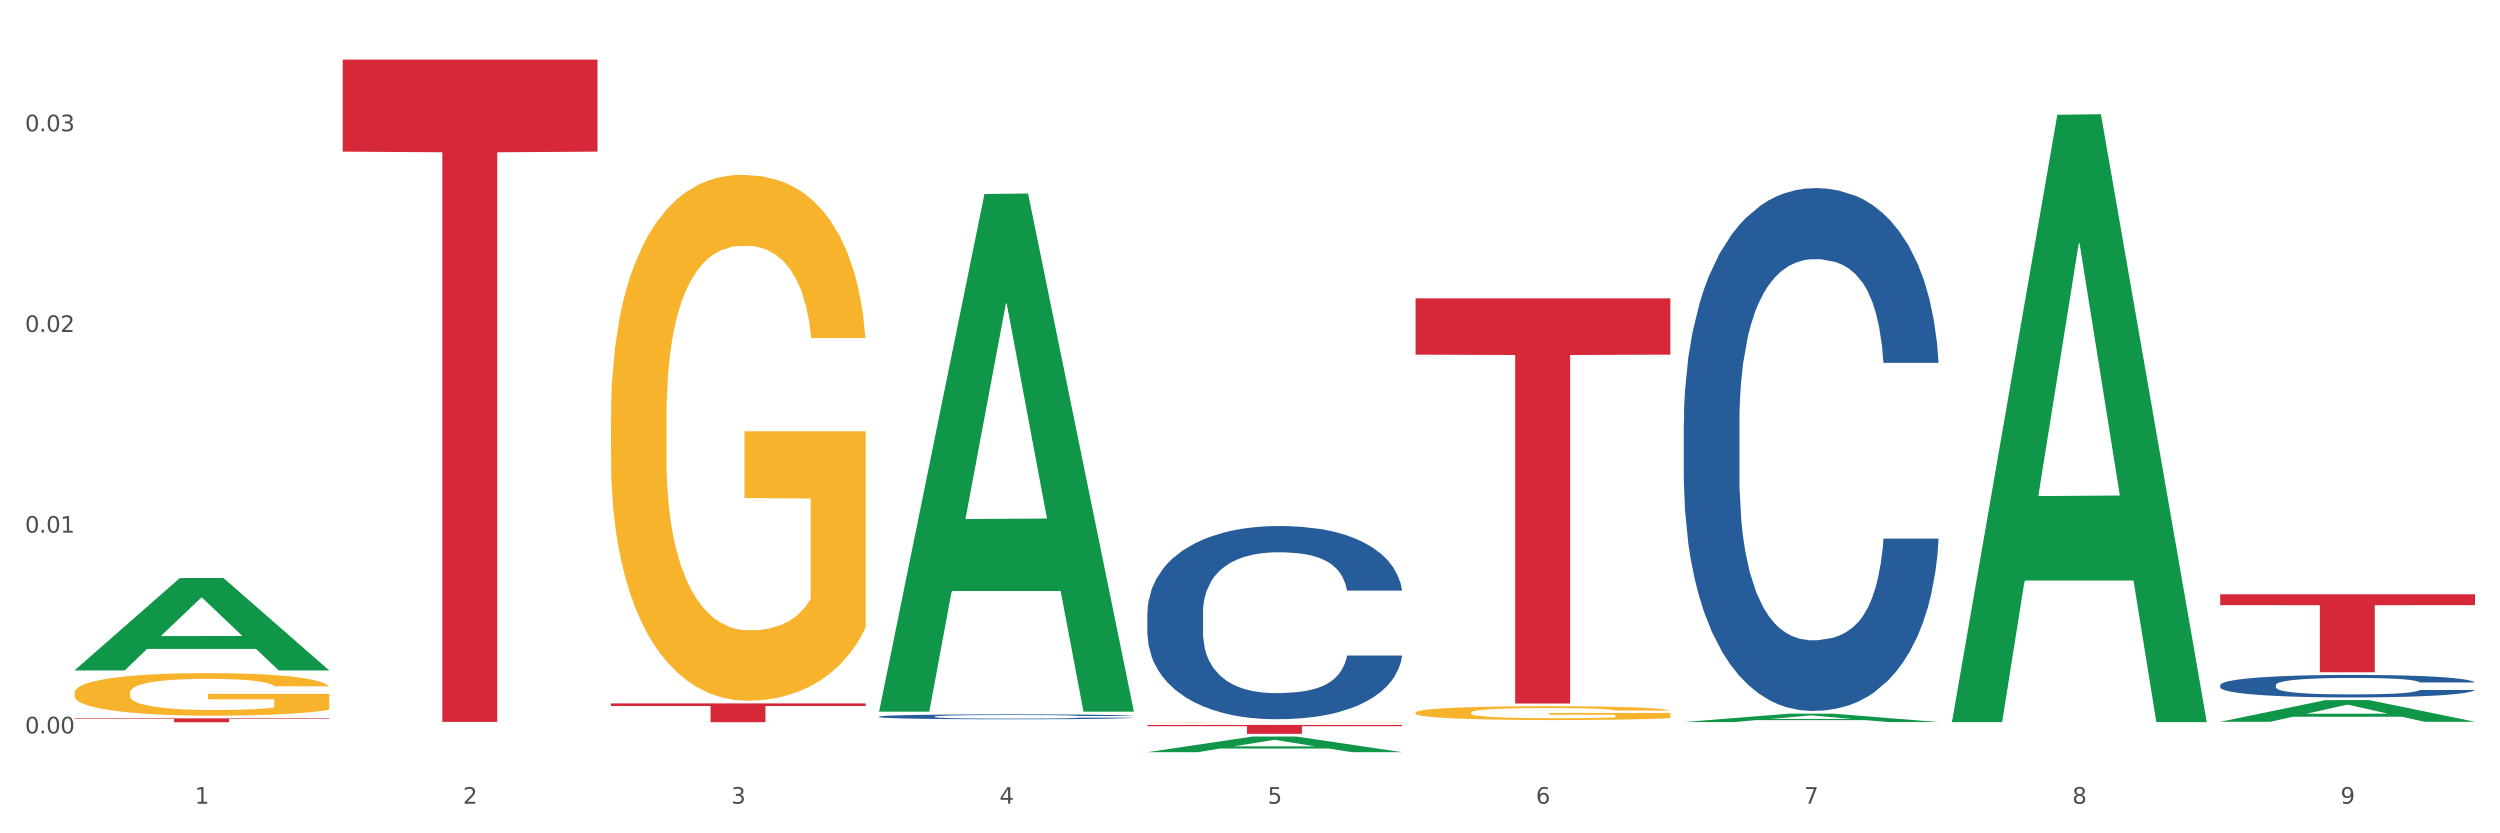 <?xml version="1.0" encoding="utf-8" standalone="no"?>
<!DOCTYPE svg PUBLIC "-//W3C//DTD SVG 1.1//EN"
  "http://www.w3.org/Graphics/SVG/1.1/DTD/svg11.dtd">
<svg xmlns:xlink="http://www.w3.org/1999/xlink" width="1080pt" height="360pt" viewBox="0 0 1080 360" xmlns="http://www.w3.org/2000/svg" version="1.1">
 <rect x="0" y="0" width="1080" height="360" fill="#333333" stroke="none"/>
 <defs>
  <style type="text/css">*{stroke-linejoin: round; stroke-linecap: butt}</style>
 </defs>
 <g id="figure_1">
  <g id="patch_1">
   <path d="M 0 360 
L 1080 360 
L 1080 0 
L 0 0 
z
" style="fill: #ffffff; stroke: #ffffff; stroke-linejoin: miter"/>
  </g>
  <g id="axes_1">
   <g id="matplotlib.axis_1">
    <g id="xtick_1">
     <g id="text_1">
      <!-- 1 -->
      <g style="fill: #4d4d4d" transform="translate(84.159 347.204) scale(0.096 -0.096)">
       <defs>
        <path id="DejaVuSans-31" d="M 794 531 
L 1825 531 
L 1825 4091 
L 703 3866 
L 703 4441 
L 1819 4666 
L 2450 4666 
L 2450 531 
L 3481 531 
L 3481 0 
L 794 0 
L 794 531 
z
" transform="scale(0.016)"/>
       </defs>
       <use xlink:href="#DejaVuSans-31"/>
      </g>
     </g>
    </g>
    <g id="xtick_2">
     <g id="text_2">
      <!-- 2 -->
      <g style="fill: #4d4d4d" transform="translate(200.027 347.204) scale(0.096 -0.096)">
       <defs>
        <path id="DejaVuSans-32" d="M 1228 531 
L 3431 531 
L 3431 0 
L 469 0 
L 469 531 
Q 828 903 1448 1529 
Q 2069 2156 2228 2338 
Q 2531 2678 2651 2914 
Q 2772 3150 2772 3378 
Q 2772 3750 2511 3984 
Q 2250 4219 1831 4219 
Q 1534 4219 1204 4116 
Q 875 4013 500 3803 
L 500 4441 
Q 881 4594 1212 4672 
Q 1544 4750 1819 4750 
Q 2544 4750 2975 4387 
Q 3406 4025 3406 3419 
Q 3406 3131 3298 2873 
Q 3191 2616 2906 2266 
Q 2828 2175 2409 1742 
Q 1991 1309 1228 531 
z
" transform="scale(0.016)"/>
       </defs>
       <use xlink:href="#DejaVuSans-32"/>
      </g>
     </g>
    </g>
    <g id="xtick_3">
     <g id="text_3">
      <!-- 3 -->
      <g style="fill: #4d4d4d" transform="translate(315.896 347.204) scale(0.096 -0.096)">
       <defs>
        <path id="DejaVuSans-33" d="M 2597 2516 
Q 3050 2419 3304 2112 
Q 3559 1806 3559 1356 
Q 3559 666 3084 287 
Q 2609 -91 1734 -91 
Q 1441 -91 1130 -33 
Q 819 25 488 141 
L 488 750 
Q 750 597 1062 519 
Q 1375 441 1716 441 
Q 2309 441 2620 675 
Q 2931 909 2931 1356 
Q 2931 1769 2642 2001 
Q 2353 2234 1838 2234 
L 1294 2234 
L 1294 2753 
L 1863 2753 
Q 2328 2753 2575 2939 
Q 2822 3125 2822 3475 
Q 2822 3834 2567 4026 
Q 2313 4219 1838 4219 
Q 1578 4219 1281 4162 
Q 984 4106 628 3988 
L 628 4550 
Q 988 4650 1302 4700 
Q 1616 4750 1894 4750 
Q 2613 4750 3031 4423 
Q 3450 4097 3450 3541 
Q 3450 3153 3228 2886 
Q 3006 2619 2597 2516 
z
" transform="scale(0.016)"/>
       </defs>
       <use xlink:href="#DejaVuSans-33"/>
      </g>
     </g>
    </g>
    <g id="xtick_4">
     <g id="text_4">
      <!-- 4 -->
      <g style="fill: #4d4d4d" transform="translate(431.765 347.204) scale(0.096 -0.096)">
       <defs>
        <path id="DejaVuSans-34" d="M 2419 4116 
L 825 1625 
L 2419 1625 
L 2419 4116 
z
M 2253 4666 
L 3047 4666 
L 3047 1625 
L 3713 1625 
L 3713 1100 
L 3047 1100 
L 3047 0 
L 2419 0 
L 2419 1100 
L 313 1100 
L 313 1709 
L 2253 4666 
z
" transform="scale(0.016)"/>
       </defs>
       <use xlink:href="#DejaVuSans-34"/>
      </g>
     </g>
    </g>
    <g id="xtick_5">
     <g id="text_5">
      <!-- 5 -->
      <g style="fill: #4d4d4d" transform="translate(547.634 347.204) scale(0.096 -0.096)">
       <defs>
        <path id="DejaVuSans-35" d="M 691 4666 
L 3169 4666 
L 3169 4134 
L 1269 4134 
L 1269 2991 
Q 1406 3038 1543 3061 
Q 1681 3084 1819 3084 
Q 2600 3084 3056 2656 
Q 3513 2228 3513 1497 
Q 3513 744 3044 326 
Q 2575 -91 1722 -91 
Q 1428 -91 1123 -41 
Q 819 9 494 109 
L 494 744 
Q 775 591 1075 516 
Q 1375 441 1709 441 
Q 2250 441 2565 725 
Q 2881 1009 2881 1497 
Q 2881 1984 2565 2268 
Q 2250 2553 1709 2553 
Q 1456 2553 1204 2497 
Q 953 2441 691 2322 
L 691 4666 
z
" transform="scale(0.016)"/>
       </defs>
       <use xlink:href="#DejaVuSans-35"/>
      </g>
     </g>
    </g>
    <g id="xtick_6">
     <g id="text_6">
      <!-- 6 -->
      <g style="fill: #4d4d4d" transform="translate(663.502 347.204) scale(0.096 -0.096)">
       <defs>
        <path id="DejaVuSans-36" d="M 2113 2584 
Q 1688 2584 1439 2293 
Q 1191 2003 1191 1497 
Q 1191 994 1439 701 
Q 1688 409 2113 409 
Q 2538 409 2786 701 
Q 3034 994 3034 1497 
Q 3034 2003 2786 2293 
Q 2538 2584 2113 2584 
z
M 3366 4563 
L 3366 3988 
Q 3128 4100 2886 4159 
Q 2644 4219 2406 4219 
Q 1781 4219 1451 3797 
Q 1122 3375 1075 2522 
Q 1259 2794 1537 2939 
Q 1816 3084 2150 3084 
Q 2853 3084 3261 2657 
Q 3669 2231 3669 1497 
Q 3669 778 3244 343 
Q 2819 -91 2113 -91 
Q 1303 -91 875 529 
Q 447 1150 447 2328 
Q 447 3434 972 4092 
Q 1497 4750 2381 4750 
Q 2619 4750 2861 4703 
Q 3103 4656 3366 4563 
z
" transform="scale(0.016)"/>
       </defs>
       <use xlink:href="#DejaVuSans-36"/>
      </g>
     </g>
    </g>
    <g id="xtick_7">
     <g id="text_7">
      <!-- 7 -->
      <g style="fill: #4d4d4d" transform="translate(779.371 347.204) scale(0.096 -0.096)">
       <defs>
        <path id="DejaVuSans-37" d="M 525 4666 
L 3525 4666 
L 3525 4397 
L 1831 0 
L 1172 0 
L 2766 4134 
L 525 4134 
L 525 4666 
z
" transform="scale(0.016)"/>
       </defs>
       <use xlink:href="#DejaVuSans-37"/>
      </g>
     </g>
    </g>
    <g id="xtick_8">
     <g id="text_8">
      <!-- 8 -->
      <g style="fill: #4d4d4d" transform="translate(895.24 347.204) scale(0.096 -0.096)">
       <defs>
        <path id="DejaVuSans-38" d="M 2034 2216 
Q 1584 2216 1326 1975 
Q 1069 1734 1069 1313 
Q 1069 891 1326 650 
Q 1584 409 2034 409 
Q 2484 409 2743 651 
Q 3003 894 3003 1313 
Q 3003 1734 2745 1975 
Q 2488 2216 2034 2216 
z
M 1403 2484 
Q 997 2584 770 2862 
Q 544 3141 544 3541 
Q 544 4100 942 4425 
Q 1341 4750 2034 4750 
Q 2731 4750 3128 4425 
Q 3525 4100 3525 3541 
Q 3525 3141 3298 2862 
Q 3072 2584 2669 2484 
Q 3125 2378 3379 2068 
Q 3634 1759 3634 1313 
Q 3634 634 3220 271 
Q 2806 -91 2034 -91 
Q 1263 -91 848 271 
Q 434 634 434 1313 
Q 434 1759 690 2068 
Q 947 2378 1403 2484 
z
M 1172 3481 
Q 1172 3119 1398 2916 
Q 1625 2713 2034 2713 
Q 2441 2713 2670 2916 
Q 2900 3119 2900 3481 
Q 2900 3844 2670 4047 
Q 2441 4250 2034 4250 
Q 1625 4250 1398 4047 
Q 1172 3844 1172 3481 
z
" transform="scale(0.016)"/>
       </defs>
       <use xlink:href="#DejaVuSans-38"/>
      </g>
     </g>
    </g>
    <g id="xtick_9">
     <g id="text_9">
      <!-- 9 -->
      <g style="fill: #4d4d4d" transform="translate(1011.108 347.204) scale(0.096 -0.096)">
       <defs>
        <path id="DejaVuSans-39" d="M 703 97 
L 703 672 
Q 941 559 1184 500 
Q 1428 441 1663 441 
Q 2288 441 2617 861 
Q 2947 1281 2994 2138 
Q 2813 1869 2534 1725 
Q 2256 1581 1919 1581 
Q 1219 1581 811 2004 
Q 403 2428 403 3163 
Q 403 3881 828 4315 
Q 1253 4750 1959 4750 
Q 2769 4750 3195 4129 
Q 3622 3509 3622 2328 
Q 3622 1225 3098 567 
Q 2575 -91 1691 -91 
Q 1453 -91 1209 -44 
Q 966 3 703 97 
z
M 1959 2075 
Q 2384 2075 2632 2365 
Q 2881 2656 2881 3163 
Q 2881 3666 2632 3958 
Q 2384 4250 1959 4250 
Q 1534 4250 1286 3958 
Q 1038 3666 1038 3163 
Q 1038 2656 1286 2365 
Q 1534 2075 1959 2075 
z
" transform="scale(0.016)"/>
       </defs>
       <use xlink:href="#DejaVuSans-39"/>
      </g>
     </g>
    </g>
    <g id="xtick_10"/>
    <g id="xtick_11"/>
    <g id="xtick_12"/>
    <g id="xtick_13"/>
    <g id="xtick_14"/>
    <g id="xtick_15"/>
    <g id="xtick_16"/>
    <g id="xtick_17"/>
   </g>
   <g id="matplotlib.axis_2">
    <g id="ytick_1">
     <g id="text_10">
      <!-- 0.00 -->
      <g style="fill: #4d4d4d" transform="translate(10.8 316.825) scale(0.096 -0.096)">
       <defs>
        <path id="DejaVuSans-30" d="M 2034 4250 
Q 1547 4250 1301 3770 
Q 1056 3291 1056 2328 
Q 1056 1369 1301 889 
Q 1547 409 2034 409 
Q 2525 409 2770 889 
Q 3016 1369 3016 2328 
Q 3016 3291 2770 3770 
Q 2525 4250 2034 4250 
z
M 2034 4750 
Q 2819 4750 3233 4129 
Q 3647 3509 3647 2328 
Q 3647 1150 3233 529 
Q 2819 -91 2034 -91 
Q 1250 -91 836 529 
Q 422 1150 422 2328 
Q 422 3509 836 4129 
Q 1250 4750 2034 4750 
z
" transform="scale(0.016)"/>
        <path id="DejaVuSans-2e" d="M 684 794 
L 1344 794 
L 1344 0 
L 684 0 
L 684 794 
z
" transform="scale(0.016)"/>
       </defs>
       <use xlink:href="#DejaVuSans-30"/>
       <use xlink:href="#DejaVuSans-2e" transform="translate(63.623 0)"/>
       <use xlink:href="#DejaVuSans-30" transform="translate(95.41 0)"/>
       <use xlink:href="#DejaVuSans-30" transform="translate(159.033 0)"/>
      </g>
     </g>
    </g>
    <g id="ytick_2">
     <g id="text_11">
      <!-- 0.01 -->
      <g style="fill: #4d4d4d" transform="translate(10.8 230.12) scale(0.096 -0.096)">
       <use xlink:href="#DejaVuSans-30"/>
       <use xlink:href="#DejaVuSans-2e" transform="translate(63.623 0)"/>
       <use xlink:href="#DejaVuSans-30" transform="translate(95.41 0)"/>
       <use xlink:href="#DejaVuSans-31" transform="translate(159.033 0)"/>
      </g>
     </g>
    </g>
    <g id="ytick_3">
     <g id="text_12">
      <!-- 0.02 -->
      <g style="fill: #4d4d4d" transform="translate(10.8 143.415) scale(0.096 -0.096)">
       <use xlink:href="#DejaVuSans-30"/>
       <use xlink:href="#DejaVuSans-2e" transform="translate(63.623 0)"/>
       <use xlink:href="#DejaVuSans-30" transform="translate(95.41 0)"/>
       <use xlink:href="#DejaVuSans-32" transform="translate(159.033 0)"/>
      </g>
     </g>
    </g>
    <g id="ytick_4">
     <g id="text_13">
      <!-- 0.03 -->
      <g style="fill: #4d4d4d" transform="translate(10.8 56.711) scale(0.096 -0.096)">
       <use xlink:href="#DejaVuSans-30"/>
       <use xlink:href="#DejaVuSans-2e" transform="translate(63.623 0)"/>
       <use xlink:href="#DejaVuSans-30" transform="translate(95.41 0)"/>
       <use xlink:href="#DejaVuSans-33" transform="translate(159.033 0)"/>
      </g>
     </g>
    </g>
    <g id="ytick_5"/>
    <g id="ytick_6"/>
    <g id="ytick_7"/>
   </g>
   <g id="PolyCollection_1">
    <path d="M 32.175 289.574 
L 32.288 289.536 
L 77.68 249.714 
L 96.518 249.677 
L 142.25 289.649 
L 120.462 289.649 
L 110.589 280.341 
L 63.722 280.341 
L 63.382 280.491 
L 53.85 289.649 
L 32.175 289.649 
L 32.175 289.574 
L 69.623 274.786 
L 104.689 274.749 
L 87.326 258.197 
L 87.099 258.122 
L 86.872 258.234 
L 69.51 274.749 
L 69.623 274.786 
L 32.175 289.574 
z
" clip-path="url(#pef19aa5230)" style="fill: #109648"/>
    <path d="M 959.125 256.732 
L 1069.2 256.732 
L 1069.2 261.412 
L 1025.9 261.444 
L 1025.9 290.41 
L 1002.164 290.41 
L 1002.164 261.444 
L 959.125 261.412 
L 959.125 256.764 
L 959.125 256.732 
z
" clip-path="url(#pef19aa5230)" style="fill: #d62839"/>
    <path d="M 611.519 128.87 
L 721.594 128.87 
L 721.594 153.199 
L 678.294 153.363 
L 678.294 303.937 
L 654.557 303.937 
L 654.557 153.363 
L 611.519 153.199 
L 611.519 129.035 
L 611.519 128.87 
z
" clip-path="url(#pef19aa5230)" style="fill: #d62839"/>
    <path d="M 495.65 313.178 
L 605.725 313.178 
L 605.725 313.713 
L 562.425 313.716 
L 562.425 317.027 
L 538.689 317.027 
L 538.689 313.716 
L 495.65 313.713 
L 495.65 313.181 
L 495.65 313.178 
z
" clip-path="url(#pef19aa5230)" style="fill: #d62839"/>
    <path d="M 263.912 303.863 
L 373.988 303.863 
L 373.988 304.992 
L 330.688 304.999 
L 330.688 311.988 
L 306.951 311.988 
L 306.951 304.999 
L 263.912 304.992 
L 263.912 303.87 
L 263.912 303.863 
z
" clip-path="url(#pef19aa5230)" style="fill: #d62839"/>
    <path d="M 148.044 25.759 
L 258.119 25.759 
L 258.119 65.514 
L 214.819 65.783 
L 214.819 311.833 
L 191.083 311.833 
L 191.083 65.783 
L 148.044 65.514 
L 148.044 26.028 
L 148.044 25.759 
z
" clip-path="url(#pef19aa5230)" style="fill: #d62839"/>
    <path d="M 32.175 310.331 
L 142.25 310.331 
L 142.25 310.567 
L 98.951 310.568 
L 98.951 312.028 
L 75.214 312.028 
L 75.214 310.568 
L 32.175 310.567 
L 32.175 310.333 
L 32.175 310.331 
z
" clip-path="url(#pef19aa5230)" style="fill: #d62839"/>
    <path d="M 379.781 309.561 
L 379.911 309.559 
L 379.911 309.504 
L 380.302 309.43 
L 381.733 309.294 
L 383.554 309.191 
L 386.677 309.071 
L 388.369 309.02 
L 390.58 308.964 
L 395.134 308.872 
L 400.339 308.795 
L 403.982 308.752 
L 406.714 308.725 
L 412.83 308.676 
L 416.343 308.655 
L 419.986 308.637 
L 423.109 308.625 
L 428.313 308.612 
L 432.477 308.606 
L 437.291 308.604 
L 441.324 308.606 
L 446.659 308.614 
L 454.466 308.637 
L 457.458 308.651 
L 461.492 308.674 
L 465.655 308.705 
L 469.038 308.736 
L 472.942 308.781 
L 476.975 308.839 
L 480.879 308.913 
L 483.611 308.981 
L 485.823 309.053 
L 487.775 309.141 
L 489.206 309.236 
L 489.856 309.316 
L 466.046 309.316 
L 465.395 309.244 
L 464.094 309.166 
L 462.793 309.113 
L 461.362 309.071 
L 459.15 309.022 
L 457.198 308.991 
L 453.945 308.954 
L 450.953 308.931 
L 448.481 308.917 
L 445.488 308.905 
L 439.113 308.894 
L 434.559 308.894 
L 431.696 308.898 
L 428.183 308.907 
L 425.19 308.921 
L 421.677 308.944 
L 418.945 308.969 
L 416.213 309.003 
L 414.651 309.026 
L 412.309 309.069 
L 410.748 309.104 
L 408.666 309.164 
L 407.495 309.207 
L 405.413 309.318 
L 404.503 309.399 
L 404.112 309.456 
L 403.852 309.518 
L 403.852 309.821 
L 404.633 309.957 
L 405.283 310.015 
L 406.324 310.082 
L 408.276 310.167 
L 411.138 310.251 
L 414.131 310.311 
L 416.603 310.348 
L 418.945 310.375 
L 421.287 310.397 
L 424.15 310.416 
L 426.492 310.428 
L 430.005 310.439 
L 434.168 310.445 
L 437.421 310.445 
L 444.057 310.435 
L 447.049 310.426 
L 449.912 310.412 
L 453.035 310.391 
L 455.507 310.367 
L 456.938 310.35 
L 459.28 310.313 
L 461.102 310.274 
L 462.663 310.229 
L 463.704 310.19 
L 464.875 310.132 
L 465.786 310.066 
L 466.046 310.031 
L 489.856 310.031 
L 489.336 310.101 
L 488.425 310.169 
L 486.604 310.26 
L 485.172 310.313 
L 482.96 310.377 
L 480.618 310.432 
L 477.366 310.492 
L 474.373 310.537 
L 471.25 310.575 
L 467.867 310.61 
L 461.752 310.659 
L 459.54 310.673 
L 454.856 310.696 
L 451.213 310.71 
L 445.878 310.723 
L 440.414 310.731 
L 434.689 310.733 
L 429.614 310.729 
L 424.019 310.717 
L 420.506 310.706 
L 416.603 310.688 
L 412.049 310.661 
L 407.755 310.628 
L 403.722 310.589 
L 399.949 310.544 
L 396.436 310.494 
L 391.882 310.41 
L 388.499 310.329 
L 386.027 310.253 
L 384.335 310.189 
L 382.644 310.107 
L 381.733 310.05 
L 380.302 309.914 
L 379.781 309.788 
L 379.781 309.561 
z
" clip-path="url(#pef19aa5230)" style="fill: #255c99"/>
    <path d="M 495.65 264.743 
L 495.78 264.667 
L 495.78 262.533 
L 496.17 259.636 
L 497.602 254.3 
L 499.423 250.26 
L 502.546 245.534 
L 504.237 243.552 
L 506.449 241.342 
L 511.003 237.759 
L 516.208 234.71 
L 519.851 233.033 
L 522.583 231.966 
L 528.698 230.06 
L 532.212 229.222 
L 535.855 228.536 
L 538.977 228.078 
L 544.182 227.545 
L 548.345 227.316 
L 553.16 227.24 
L 557.193 227.316 
L 562.528 227.621 
L 570.335 228.536 
L 573.327 229.069 
L 577.361 229.984 
L 581.524 231.203 
L 584.907 232.423 
L 588.81 234.176 
L 592.844 236.463 
L 596.747 239.36 
L 599.48 242.028 
L 601.692 244.848 
L 603.643 248.278 
L 605.075 252.013 
L 605.725 255.139 
L 581.915 255.139 
L 581.264 252.318 
L 579.963 249.269 
L 578.662 247.211 
L 577.23 245.534 
L 575.019 243.628 
L 573.067 242.409 
L 569.814 240.96 
L 566.821 240.046 
L 564.349 239.512 
L 561.357 239.055 
L 554.981 238.597 
L 550.427 238.597 
L 547.565 238.75 
L 544.052 239.131 
L 541.059 239.665 
L 537.546 240.579 
L 534.814 241.57 
L 532.081 242.866 
L 530.52 243.781 
L 528.178 245.458 
L 526.617 246.83 
L 524.535 249.193 
L 523.364 250.87 
L 521.282 255.215 
L 520.371 258.416 
L 519.981 260.627 
L 519.721 263.066 
L 519.721 274.958 
L 520.501 280.294 
L 521.152 282.58 
L 522.193 285.172 
L 524.145 288.526 
L 527.007 291.804 
L 530 294.167 
L 532.472 295.615 
L 534.814 296.682 
L 537.156 297.521 
L 540.018 298.283 
L 542.36 298.74 
L 545.873 299.198 
L 550.037 299.426 
L 553.29 299.426 
L 559.925 299.045 
L 562.918 298.664 
L 565.781 298.131 
L 568.903 297.292 
L 571.375 296.377 
L 572.807 295.691 
L 575.149 294.243 
L 576.97 292.719 
L 578.532 290.965 
L 579.573 289.441 
L 580.744 287.154 
L 581.654 284.562 
L 581.915 283.19 
L 605.725 283.19 
L 605.205 285.934 
L 604.294 288.602 
L 602.472 292.185 
L 601.041 294.243 
L 598.829 296.759 
L 596.487 298.893 
L 593.234 301.256 
L 590.242 303.009 
L 587.119 304.534 
L 583.736 305.906 
L 577.621 307.811 
L 575.409 308.345 
L 570.725 309.26 
L 567.082 309.793 
L 561.747 310.327 
L 556.282 310.632 
L 550.557 310.708 
L 545.483 310.556 
L 539.888 310.098 
L 536.375 309.641 
L 532.472 308.955 
L 527.918 307.888 
L 523.624 306.592 
L 519.591 305.067 
L 515.817 303.314 
L 512.304 301.332 
L 507.75 298.054 
L 504.367 294.853 
L 501.895 291.88 
L 500.204 289.365 
L 498.512 286.163 
L 497.602 283.952 
L 496.17 278.617 
L 495.65 273.662 
L 495.65 264.743 
z
" clip-path="url(#pef19aa5230)" style="fill: #255c99"/>
    <path d="M 727.387 182.749 
L 727.517 182.542 
L 727.517 176.766 
L 727.908 168.927 
L 729.339 154.487 
L 731.161 143.554 
L 734.283 130.764 
L 735.975 125.401 
L 738.187 119.419 
L 742.741 109.723 
L 747.945 101.472 
L 751.588 96.933 
L 754.321 94.045 
L 760.436 88.888 
L 763.949 86.619 
L 767.592 84.762 
L 770.715 83.525 
L 775.919 82.081 
L 780.083 81.462 
L 784.897 81.256 
L 788.931 81.462 
L 794.265 82.287 
L 802.072 84.762 
L 805.065 86.206 
L 809.098 88.682 
L 813.262 91.982 
L 816.645 95.283 
L 820.548 100.028 
L 824.581 106.216 
L 828.485 114.055 
L 831.217 121.275 
L 833.429 128.908 
L 835.381 138.191 
L 836.812 148.299 
L 837.463 156.756 
L 813.652 156.756 
L 813.001 149.124 
L 811.7 140.872 
L 810.399 135.303 
L 808.968 130.764 
L 806.756 125.607 
L 804.804 122.307 
L 801.551 118.387 
L 798.559 115.912 
L 796.087 114.468 
L 793.094 113.23 
L 786.719 111.992 
L 782.165 111.992 
L 779.302 112.405 
L 775.789 113.436 
L 772.797 114.88 
L 769.284 117.356 
L 766.551 120.037 
L 763.819 123.544 
L 762.257 126.02 
L 759.915 130.558 
L 758.354 134.271 
L 756.272 140.666 
L 755.101 145.204 
L 753.019 156.963 
L 752.109 165.627 
L 751.718 171.609 
L 751.458 178.21 
L 751.458 210.391 
L 752.239 224.831 
L 752.889 231.02 
L 753.93 238.033 
L 755.882 247.11 
L 758.744 255.98 
L 761.737 262.375 
L 764.209 266.295 
L 766.551 269.183 
L 768.893 271.452 
L 771.756 273.515 
L 774.098 274.752 
L 777.611 275.99 
L 781.774 276.609 
L 785.027 276.609 
L 791.663 275.578 
L 794.656 274.546 
L 797.518 273.102 
L 800.641 270.833 
L 803.113 268.358 
L 804.544 266.501 
L 806.886 262.582 
L 808.708 258.456 
L 810.269 253.711 
L 811.31 249.585 
L 812.481 243.397 
L 813.392 236.383 
L 813.652 232.67 
L 837.463 232.67 
L 836.942 240.096 
L 836.031 247.316 
L 834.21 257.012 
L 832.779 262.582 
L 830.567 269.389 
L 828.225 275.165 
L 824.972 281.56 
L 821.979 286.304 
L 818.856 290.43 
L 815.474 294.143 
L 809.358 299.301 
L 807.146 300.745 
L 802.462 303.22 
L 798.819 304.664 
L 793.485 306.108 
L 788.02 306.933 
L 782.295 307.139 
L 777.22 306.727 
L 771.626 305.489 
L 768.113 304.251 
L 764.209 302.395 
L 759.655 299.507 
L 755.362 296 
L 751.328 291.874 
L 747.555 287.13 
L 744.042 281.766 
L 739.488 272.896 
L 736.105 264.232 
L 733.633 256.187 
L 731.941 249.379 
L 730.25 240.715 
L 729.339 234.733 
L 727.908 220.293 
L 727.387 206.884 
L 727.387 182.749 
z
" clip-path="url(#pef19aa5230)" style="fill: #255c99"/>
    <path d="M 959.125 295.93 
L 959.255 295.921 
L 959.255 295.672 
L 959.645 295.335 
L 961.076 294.713 
L 962.898 294.242 
L 966.021 293.691 
L 967.712 293.46 
L 969.924 293.203 
L 974.478 292.785 
L 979.683 292.43 
L 983.326 292.234 
L 986.058 292.11 
L 992.173 291.888 
L 995.686 291.79 
L 999.33 291.71 
L 1002.452 291.657 
L 1007.657 291.595 
L 1011.82 291.568 
L 1016.635 291.559 
L 1020.668 291.568 
L 1026.003 291.604 
L 1033.809 291.71 
L 1036.802 291.772 
L 1040.835 291.879 
L 1044.999 292.021 
L 1048.382 292.163 
L 1052.285 292.368 
L 1056.319 292.634 
L 1060.222 292.972 
L 1062.955 293.283 
L 1065.167 293.611 
L 1067.118 294.011 
L 1068.549 294.446 
L 1069.2 294.811 
L 1045.389 294.811 
L 1044.739 294.482 
L 1043.438 294.127 
L 1042.137 293.887 
L 1040.705 293.691 
L 1038.493 293.469 
L 1036.542 293.327 
L 1033.289 293.158 
L 1030.296 293.052 
L 1027.824 292.989 
L 1024.832 292.936 
L 1018.456 292.883 
L 1013.902 292.883 
L 1011.04 292.901 
L 1007.527 292.945 
L 1004.534 293.007 
L 1001.021 293.114 
L 998.289 293.229 
L 995.556 293.38 
L 993.995 293.487 
L 991.653 293.682 
L 990.092 293.842 
L 988.01 294.118 
L 986.839 294.313 
L 984.757 294.819 
L 983.846 295.193 
L 983.456 295.45 
L 983.196 295.734 
L 983.196 297.12 
L 983.976 297.742 
L 984.627 298.009 
L 985.668 298.311 
L 987.619 298.702 
L 990.482 299.084 
L 993.474 299.359 
L 995.947 299.528 
L 998.289 299.652 
L 1000.631 299.75 
L 1003.493 299.839 
L 1005.835 299.892 
L 1009.348 299.945 
L 1013.512 299.972 
L 1016.765 299.972 
L 1023.4 299.927 
L 1026.393 299.883 
L 1029.255 299.821 
L 1032.378 299.723 
L 1034.85 299.617 
L 1036.282 299.537 
L 1038.624 299.368 
L 1040.445 299.19 
L 1042.006 298.986 
L 1043.047 298.808 
L 1044.218 298.542 
L 1045.129 298.24 
L 1045.389 298.08 
L 1069.2 298.08 
L 1068.68 298.399 
L 1067.769 298.71 
L 1065.947 299.128 
L 1064.516 299.368 
L 1062.304 299.661 
L 1059.962 299.91 
L 1056.709 300.185 
L 1053.717 300.389 
L 1050.594 300.567 
L 1047.211 300.727 
L 1041.096 300.949 
L 1038.884 301.011 
L 1034.2 301.118 
L 1030.557 301.18 
L 1025.222 301.242 
L 1019.757 301.278 
L 1014.032 301.287 
L 1008.958 301.269 
L 1003.363 301.216 
L 999.85 301.162 
L 995.947 301.082 
L 991.393 300.958 
L 987.099 300.807 
L 983.065 300.629 
L 979.292 300.425 
L 975.779 300.194 
L 971.225 299.812 
L 967.842 299.439 
L 965.37 299.092 
L 963.679 298.799 
L 961.987 298.426 
L 961.076 298.169 
L 959.645 297.547 
L 959.125 296.969 
L 959.125 295.93 
z
" clip-path="url(#pef19aa5230)" style="fill: #255c99"/>
    <path d="M 611.519 307.847 
L 611.649 307.841 
L 611.649 307.645 
L 611.908 307.476 
L 613.208 307.067 
L 615.157 306.729 
L 616.587 306.549 
L 618.017 306.401 
L 619.706 306.254 
L 621.785 306.101 
L 625.554 305.878 
L 627.893 305.763 
L 630.753 305.643 
L 635.951 305.469 
L 639.72 305.37 
L 643.618 305.289 
L 649.986 305.19 
L 654.145 305.147 
L 658.564 305.114 
L 663.892 305.092 
L 667.921 305.087 
L 676.758 305.103 
L 684.296 305.152 
L 687.934 305.19 
L 692.613 305.256 
L 695.082 305.3 
L 699.111 305.387 
L 703.27 305.501 
L 706.129 305.6 
L 710.417 305.785 
L 713.666 305.97 
L 716.655 306.2 
L 718.215 306.358 
L 719.385 306.505 
L 720.424 306.674 
L 721.464 306.941 
L 698.071 306.941 
L 697.162 306.75 
L 695.732 306.57 
L 693.653 306.396 
L 691.833 306.287 
L 688.714 306.15 
L 685.855 306.063 
L 682.866 305.998 
L 679.227 305.943 
L 676.368 305.916 
L 672.339 305.894 
L 664.412 305.9 
L 659.084 305.943 
L 655.445 305.998 
L 653.105 306.047 
L 651.026 306.101 
L 648.687 306.178 
L 645.958 306.292 
L 644.008 306.396 
L 642.059 306.527 
L 640.499 306.658 
L 639.07 306.81 
L 637.9 306.974 
L 636.991 307.143 
L 636.211 307.35 
L 635.561 307.694 
L 635.561 308.441 
L 635.821 308.61 
L 636.471 308.834 
L 637.25 309.003 
L 638.55 309.205 
L 639.72 309.341 
L 641.929 309.538 
L 644.398 309.701 
L 646.348 309.805 
L 648.297 309.892 
L 651.676 310.012 
L 655.445 310.11 
L 658.694 310.17 
L 663.112 310.225 
L 666.101 310.247 
L 668.701 310.258 
L 675.069 310.258 
L 679.617 310.241 
L 684.685 310.203 
L 688.584 310.154 
L 691.833 310.094 
L 695.472 309.996 
L 697.811 309.903 
L 697.811 308.763 
L 669.22 308.758 
L 669.22 308 
L 721.594 308 
L 721.594 310.225 
L 719.385 310.34 
L 716.915 310.443 
L 714.316 310.536 
L 710.417 310.65 
L 705.739 310.76 
L 701.58 310.836 
L 697.162 310.901 
L 691.963 310.961 
L 685.205 311.016 
L 681.047 311.038 
L 675.848 311.054 
L 669.74 311.06 
L 664.412 311.049 
L 659.214 311.021 
L 653.755 310.972 
L 648.427 310.901 
L 644.398 310.83 
L 640.369 310.743 
L 636.081 310.629 
L 632.702 310.52 
L 630.103 310.421 
L 627.244 310.296 
L 624.125 310.132 
L 621.785 309.985 
L 619.706 309.832 
L 617.497 309.636 
L 615.937 309.467 
L 614.378 309.254 
L 613.468 309.096 
L 612.428 308.85 
L 611.649 308.507 
L 611.519 307.847 
z
" clip-path="url(#pef19aa5230)" style="fill: #f7b32b"/>
    <path d="M 495.65 311.936 
L 495.78 311.936 
L 495.78 311.931 
L 496.04 311.926 
L 497.339 311.914 
L 499.289 311.905 
L 500.718 311.899 
L 502.148 311.895 
L 503.837 311.891 
L 505.917 311.887 
L 509.685 311.88 
L 512.025 311.877 
L 514.884 311.874 
L 520.082 311.869 
L 523.851 311.866 
L 527.75 311.863 
L 534.118 311.861 
L 538.276 311.859 
L 542.695 311.859 
L 548.023 311.858 
L 552.052 311.858 
L 560.889 311.858 
L 568.427 311.86 
L 572.066 311.861 
L 576.744 311.863 
L 579.214 311.864 
L 583.242 311.866 
L 587.401 311.87 
L 590.26 311.872 
L 594.549 311.878 
L 597.798 311.883 
L 600.787 311.889 
L 602.346 311.894 
L 603.516 311.898 
L 604.556 311.903 
L 605.595 311.911 
L 582.203 311.911 
L 581.293 311.905 
L 579.863 311.9 
L 577.784 311.895 
L 575.965 311.892 
L 572.846 311.888 
L 569.986 311.886 
L 566.997 311.884 
L 563.359 311.882 
L 560.499 311.881 
L 556.471 311.881 
L 548.543 311.881 
L 543.215 311.882 
L 539.576 311.884 
L 537.237 311.885 
L 535.157 311.887 
L 532.818 311.889 
L 530.089 311.892 
L 528.14 311.895 
L 526.19 311.899 
L 524.631 311.903 
L 523.201 311.907 
L 522.032 311.912 
L 521.122 311.916 
L 520.342 311.922 
L 519.692 311.932 
L 519.692 311.953 
L 519.952 311.958 
L 520.602 311.965 
L 521.382 311.969 
L 522.681 311.975 
L 523.851 311.979 
L 526.06 311.985 
L 528.529 311.989 
L 530.479 311.992 
L 532.428 311.995 
L 535.807 311.998 
L 539.576 312.001 
L 542.825 312.003 
L 547.244 312.004 
L 550.233 312.005 
L 552.832 312.005 
L 559.2 312.005 
L 563.748 312.005 
L 568.817 312.004 
L 572.716 312.002 
L 575.965 312 
L 579.603 311.998 
L 581.943 311.995 
L 581.943 311.963 
L 553.352 311.962 
L 553.352 311.941 
L 605.725 311.941 
L 605.725 312.004 
L 603.516 312.007 
L 601.047 312.01 
L 598.447 312.013 
L 594.549 312.016 
L 589.87 312.019 
L 585.711 312.022 
L 581.293 312.024 
L 576.094 312.025 
L 569.337 312.027 
L 565.178 312.027 
L 559.98 312.028 
L 553.871 312.028 
L 548.543 312.028 
L 543.345 312.027 
L 537.887 312.026 
L 532.558 312.024 
L 528.529 312.021 
L 524.501 312.019 
L 520.212 312.016 
L 516.833 312.013 
L 514.234 312.01 
L 511.375 312.006 
L 508.256 312.002 
L 505.917 311.997 
L 503.837 311.993 
L 501.628 311.987 
L 500.068 311.983 
L 498.509 311.977 
L 497.599 311.972 
L 496.56 311.965 
L 495.78 311.955 
L 495.65 311.936 
z
" clip-path="url(#pef19aa5230)" style="fill: #f7b32b"/>
    <path d="M 32.175 299.293 
L 32.305 299.277 
L 32.305 298.672 
L 32.565 298.152 
L 33.864 296.893 
L 35.814 295.852 
L 37.243 295.298 
L 38.673 294.845 
L 40.362 294.391 
L 42.442 293.921 
L 46.211 293.233 
L 48.55 292.88 
L 51.409 292.511 
L 56.607 291.974 
L 60.376 291.672 
L 64.275 291.42 
L 70.643 291.118 
L 74.802 290.983 
L 79.22 290.883 
L 84.548 290.815 
L 88.577 290.799 
L 97.414 290.849 
L 104.952 291 
L 108.591 291.118 
L 113.269 291.319 
L 115.739 291.453 
L 119.767 291.722 
L 123.926 292.074 
L 126.785 292.377 
L 131.074 292.947 
L 134.323 293.518 
L 137.312 294.223 
L 138.871 294.71 
L 140.041 295.163 
L 141.081 295.684 
L 142.12 296.507 
L 118.728 296.507 
L 117.818 295.919 
L 116.388 295.365 
L 114.309 294.828 
L 112.49 294.492 
L 109.371 294.072 
L 106.512 293.804 
L 103.522 293.602 
L 99.884 293.434 
L 97.025 293.35 
L 92.996 293.283 
L 85.068 293.3 
L 79.74 293.434 
L 76.101 293.602 
L 73.762 293.753 
L 71.683 293.921 
L 69.343 294.156 
L 66.614 294.509 
L 64.665 294.828 
L 62.715 295.231 
L 61.156 295.634 
L 59.726 296.104 
L 58.557 296.607 
L 57.647 297.128 
L 56.867 297.766 
L 56.217 298.823 
L 56.217 301.123 
L 56.477 301.644 
L 57.127 302.332 
L 57.907 302.852 
L 59.206 303.473 
L 60.376 303.893 
L 62.585 304.498 
L 65.055 305.001 
L 67.004 305.32 
L 68.953 305.589 
L 72.332 305.958 
L 76.101 306.26 
L 79.35 306.445 
L 83.769 306.613 
L 86.758 306.68 
L 89.357 306.714 
L 95.725 306.714 
L 100.274 306.663 
L 105.342 306.546 
L 109.241 306.395 
L 112.49 306.21 
L 116.129 305.908 
L 118.468 305.622 
L 118.468 302.114 
L 89.877 302.097 
L 89.877 299.763 
L 142.25 299.763 
L 142.25 306.613 
L 140.041 306.965 
L 137.572 307.284 
L 134.973 307.57 
L 131.074 307.922 
L 126.395 308.258 
L 122.237 308.493 
L 117.818 308.695 
L 112.62 308.879 
L 105.862 309.047 
L 101.703 309.114 
L 96.505 309.165 
L 90.397 309.181 
L 85.068 309.148 
L 79.87 309.064 
L 74.412 308.913 
L 69.083 308.695 
L 65.055 308.476 
L 61.026 308.208 
L 56.737 307.855 
L 53.358 307.519 
L 50.759 307.217 
L 47.9 306.831 
L 44.781 306.327 
L 42.442 305.874 
L 40.362 305.404 
L 38.153 304.8 
L 36.594 304.279 
L 35.034 303.625 
L 34.124 303.138 
L 33.085 302.382 
L 32.305 301.325 
L 32.175 299.293 
z
" clip-path="url(#pef19aa5230)" style="fill: #f7b32b"/>
    <path d="M 495.65 324.937 
L 495.763 324.93 
L 541.155 318.183 
L 559.993 318.177 
L 605.725 324.95 
L 583.937 324.95 
L 574.064 323.372 
L 527.197 323.372 
L 526.857 323.398 
L 517.324 324.95 
L 495.65 324.95 
L 495.65 324.937 
L 533.098 322.431 
L 568.163 322.425 
L 550.801 319.62 
L 550.574 319.608 
L 550.347 319.627 
L 532.985 322.425 
L 533.098 322.431 
L 495.65 324.937 
z
" clip-path="url(#pef19aa5230)" style="fill: #109648"/>
    <path d="M 263.912 180.498 
L 264.042 180.29 
L 264.042 172.82 
L 264.302 166.388 
L 265.602 150.826 
L 267.551 137.961 
L 268.981 131.114 
L 270.41 125.511 
L 272.1 119.909 
L 274.179 114.099 
L 277.948 105.592 
L 280.287 101.234 
L 283.146 96.669 
L 288.345 90.03 
L 292.114 86.295 
L 296.012 83.182 
L 302.38 79.447 
L 306.539 77.787 
L 310.958 76.542 
L 316.286 75.712 
L 320.315 75.505 
L 329.152 76.127 
L 336.689 77.995 
L 340.328 79.447 
L 345.007 81.937 
L 347.476 83.597 
L 351.505 86.917 
L 355.663 91.275 
L 358.523 95.009 
L 362.811 102.064 
L 366.06 109.119 
L 369.049 117.834 
L 370.609 123.851 
L 371.778 129.454 
L 372.818 135.886 
L 373.858 146.053 
L 350.465 146.053 
L 349.555 138.791 
L 348.126 131.944 
L 346.047 125.304 
L 344.227 121.154 
L 341.108 115.967 
L 338.249 112.647 
L 335.26 110.157 
L 331.621 108.082 
L 328.762 107.044 
L 324.733 106.214 
L 316.806 106.422 
L 311.477 108.082 
L 307.839 110.157 
L 305.499 112.024 
L 303.42 114.099 
L 301.081 117.004 
L 298.352 121.361 
L 296.402 125.304 
L 294.453 130.284 
L 292.893 135.264 
L 291.464 141.074 
L 290.294 147.298 
L 289.384 153.731 
L 288.605 161.616 
L 287.955 174.688 
L 287.955 203.115 
L 288.215 209.547 
L 288.865 218.055 
L 289.644 224.487 
L 290.944 232.164 
L 292.114 237.352 
L 294.323 244.822 
L 296.792 251.046 
L 298.741 254.989 
L 300.691 258.309 
L 304.07 262.874 
L 307.839 266.609 
L 311.088 268.891 
L 315.506 270.966 
L 318.495 271.796 
L 321.094 272.211 
L 327.462 272.211 
L 332.011 271.589 
L 337.079 270.136 
L 340.978 268.269 
L 344.227 265.986 
L 347.866 262.251 
L 350.205 258.724 
L 350.205 215.357 
L 321.614 215.15 
L 321.614 186.308 
L 373.988 186.308 
L 373.988 270.966 
L 371.778 275.323 
L 369.309 279.266 
L 366.71 282.793 
L 362.811 287.151 
L 358.133 291.301 
L 353.974 294.206 
L 349.555 296.696 
L 344.357 298.978 
L 337.599 301.053 
L 333.44 301.883 
L 328.242 302.505 
L 322.134 302.713 
L 316.806 302.298 
L 311.607 301.26 
L 306.149 299.393 
L 300.821 296.696 
L 296.792 293.998 
L 292.763 290.678 
L 288.475 286.321 
L 285.096 282.171 
L 282.497 278.436 
L 279.637 273.663 
L 276.518 267.439 
L 274.179 261.836 
L 272.1 256.026 
L 269.891 248.556 
L 268.331 242.124 
L 266.772 234.032 
L 265.862 228.014 
L 264.822 218.677 
L 264.042 205.605 
L 263.912 180.498 
z
" clip-path="url(#pef19aa5230)" style="fill: #f7b32b"/>
    <path d="M 959.125 311.793 
L 959.238 311.784 
L 1004.63 302.445 
L 1023.468 302.436 
L 1069.2 311.811 
L 1047.412 311.811 
L 1037.539 309.628 
L 990.672 309.628 
L 990.332 309.663 
L 980.799 311.811 
L 959.125 311.811 
L 959.125 311.793 
L 996.573 308.325 
L 1031.638 308.316 
L 1014.276 304.434 
L 1014.049 304.417 
L 1013.822 304.443 
L 996.46 308.316 
L 996.573 308.325 
L 959.125 311.793 
z
" clip-path="url(#pef19aa5230)" style="fill: #109648"/>
    <path d="M 843.256 311.463 
L 843.369 311.216 
L 888.761 49.58 
L 907.599 49.333 
L 953.331 311.956 
L 931.543 311.956 
L 921.67 250.8 
L 874.803 250.8 
L 874.463 251.787 
L 864.931 311.956 
L 843.256 311.956 
L 843.256 311.463 
L 880.704 214.305 
L 915.77 214.058 
L 898.407 105.31 
L 898.18 104.817 
L 897.953 105.557 
L 880.591 214.058 
L 880.704 214.305 
L 843.256 311.463 
z
" clip-path="url(#pef19aa5230)" style="fill: #109648"/>
    <path d="M 727.387 311.93 
L 727.501 311.926 
L 772.893 308.293 
L 791.73 308.289 
L 837.463 311.936 
L 815.674 311.936 
L 805.802 311.087 
L 758.935 311.087 
L 758.594 311.101 
L 749.062 311.936 
L 727.387 311.936 
L 727.387 311.93 
L 764.836 310.58 
L 799.901 310.577 
L 782.538 309.067 
L 782.311 309.06 
L 782.084 309.07 
L 764.722 310.577 
L 764.836 310.58 
L 727.387 311.93 
z
" clip-path="url(#pef19aa5230)" style="fill: #109648"/>
    <path d="M 379.781 307.034 
L 379.895 306.824 
L 425.286 83.804 
L 444.124 83.594 
L 489.856 307.454 
L 468.068 307.454 
L 458.196 255.325 
L 411.328 255.325 
L 410.988 256.166 
L 401.456 307.454 
L 379.781 307.454 
L 379.781 307.034 
L 417.229 224.216 
L 452.295 224.006 
L 434.932 131.309 
L 434.705 130.888 
L 434.478 131.519 
L 417.116 224.006 
L 417.229 224.216 
L 379.781 307.034 
z
" clip-path="url(#pef19aa5230)" style="fill: #109648"/>
   </g>
  </g>
 </g>
 <defs>
  <clipPath id="pef19aa5230">
   <rect x="32.175" y="10.8" width="1037.025" height="329.109"/>
  </clipPath>
 </defs>
</svg>
